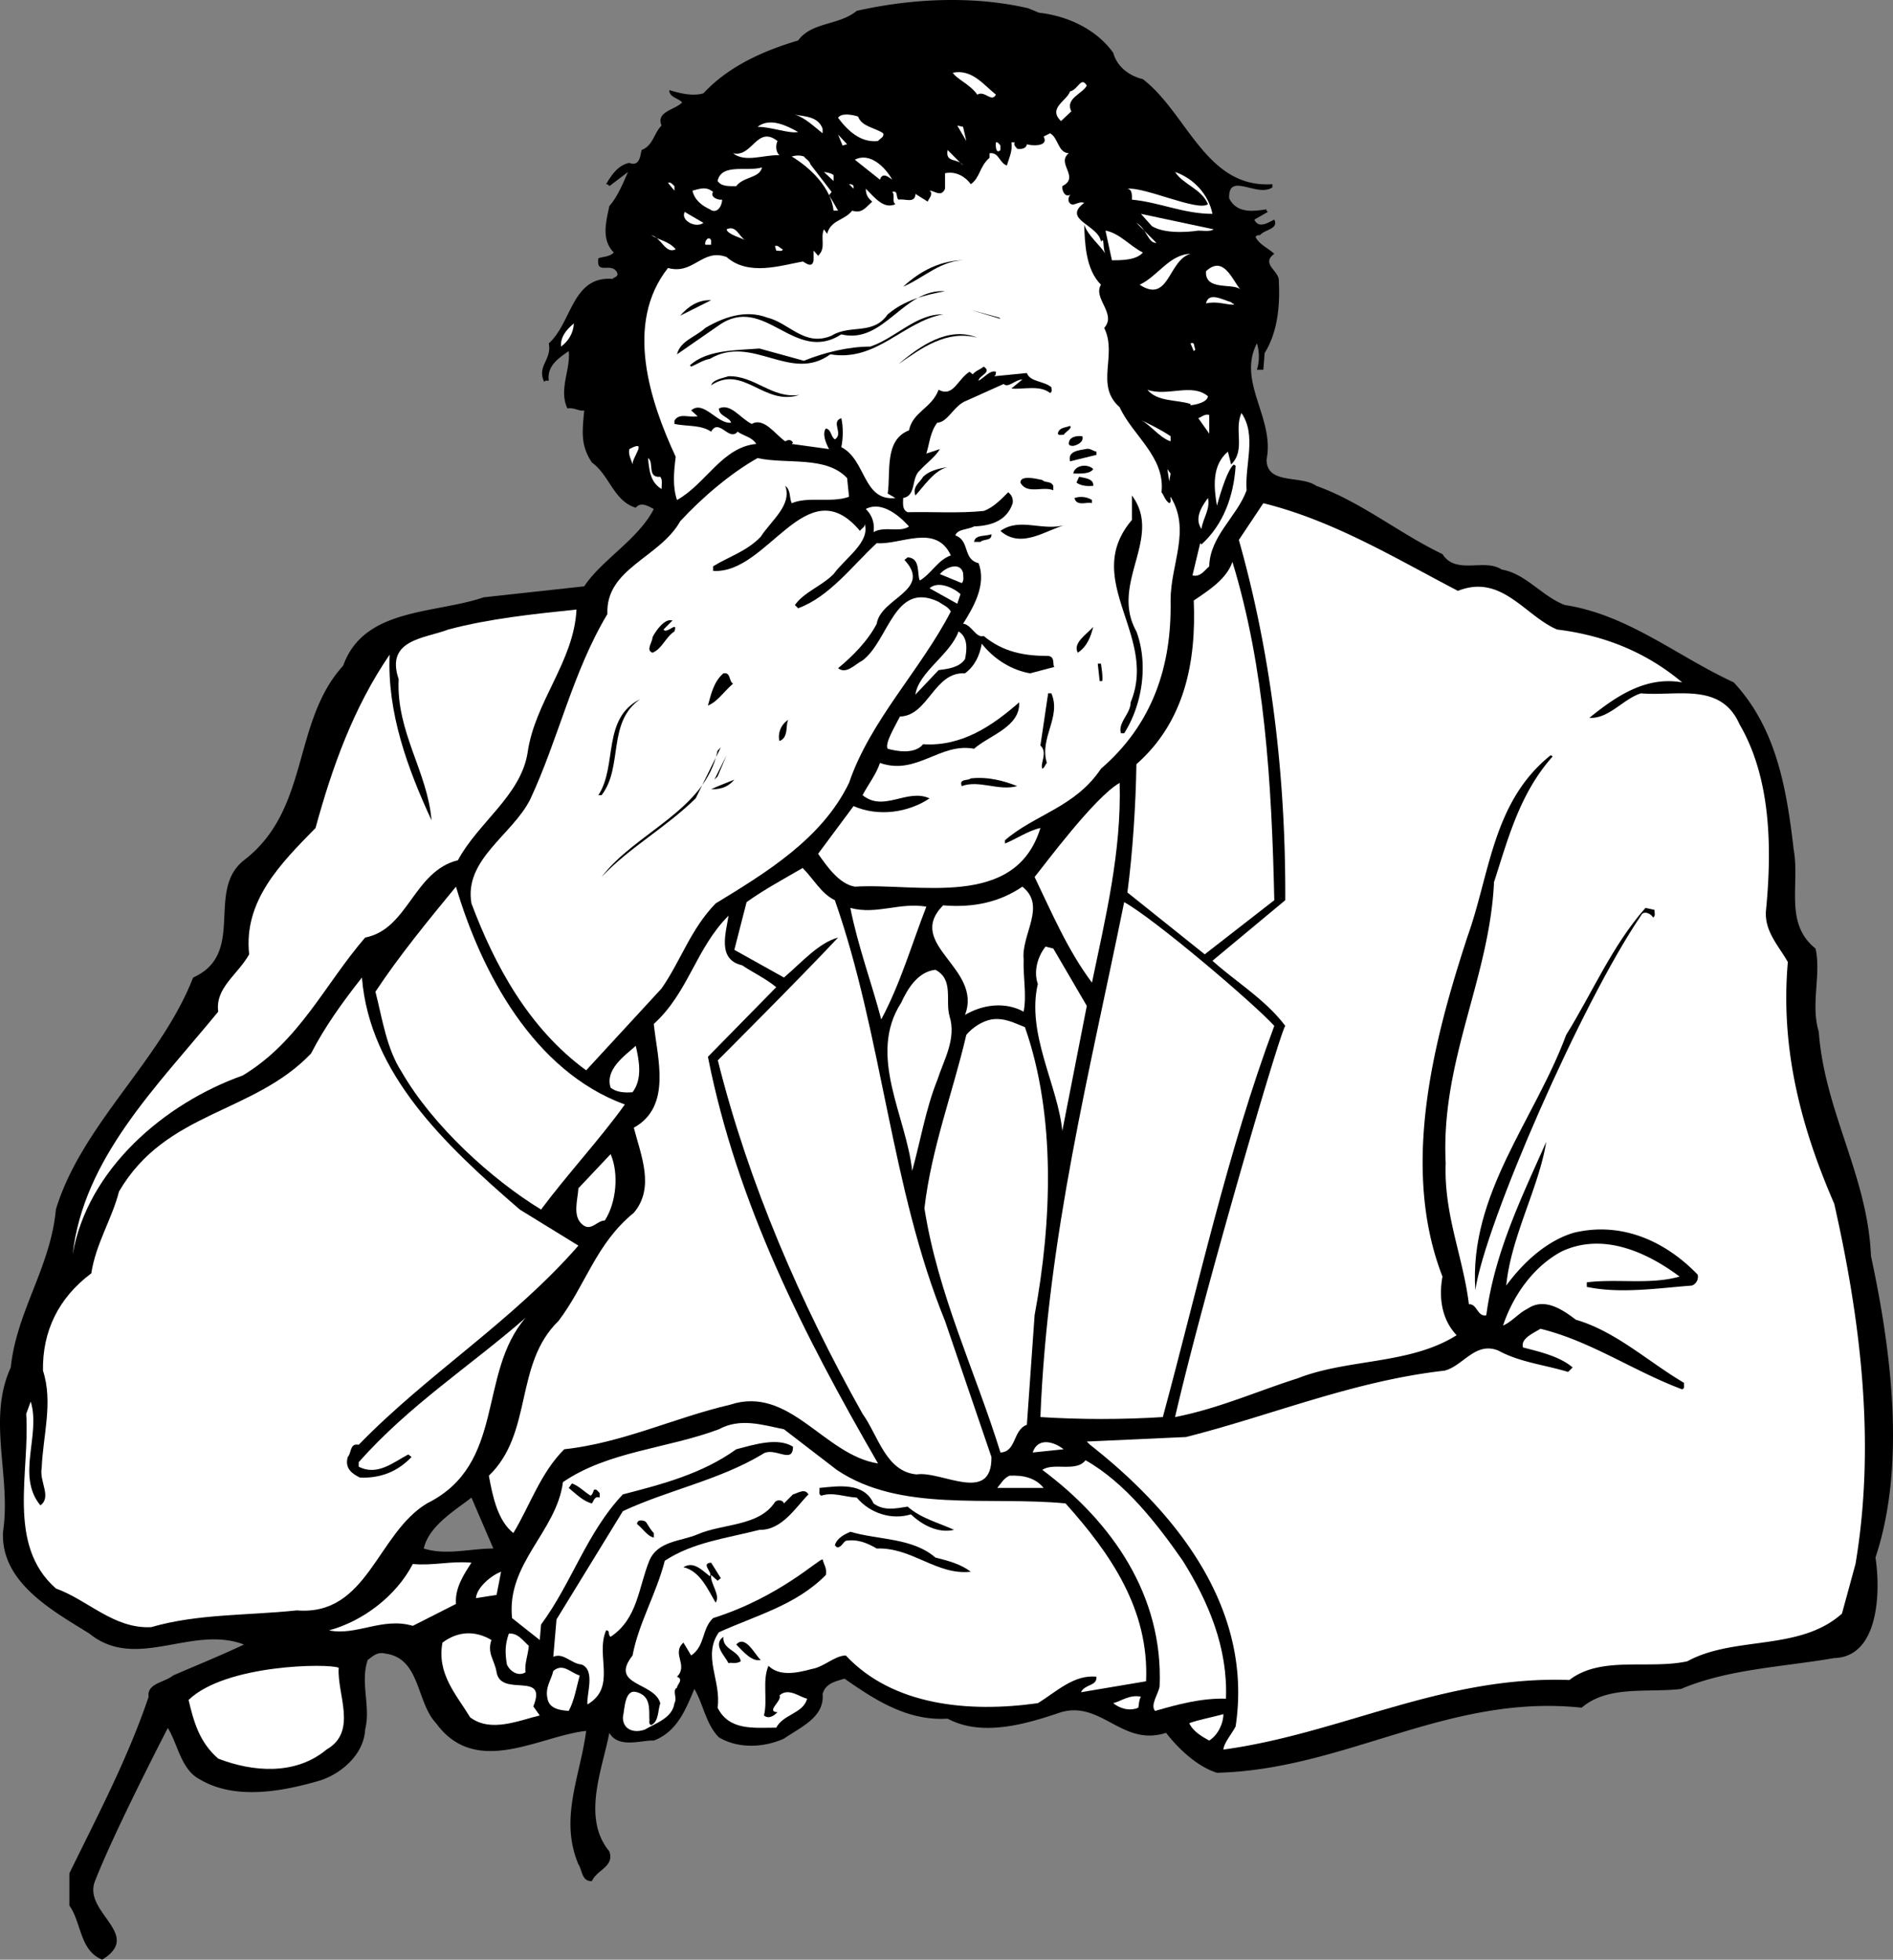 <svg xmlns="http://www.w3.org/2000/svg" width="293.79" height="304.082"><rect width="100%" height="100%" fill="#808080" stroke="none"/><path d="M65.767 240.282c3.5 1.101 7.203 0 10.8 0l-3.398-7.899c-2.7 2.098-6.601 4.399-7.402 7.899l-27.899 14.902c-8.101-3.102-16.699 4.2-24-1.703-5.601-3.5-13.8-7.899-13.398-15.797 1.297-8.602-2.5-17.402 1.2-25.5.898-8.703 6.198-15.602 7-24.5 4-13.203 16.3-23.102 21.3-36 8.297-3.703 1.898-13.5 7.898-18.203 10.301-7.899 7.399-21.399 15.399-30.2 3.203-9 14.203-8 21.8-10.597L90.67 90.98c2.7-4.098 8.399-7.297 10.8-12-.8-.399-2-1.2-2.8-.2-3.402-1-4.101-5.097-6.8-7-1.801-2.699-1.5-4.8-1.2-8.097-.7.2-1.601-.5-2.601-.3-1.399-2.903.5-6 .199-8.903-1.598 1.101-3.399 2.3-3.098 4.601-.2 0-.601-.101-.7.2-1.202-2.5 1.2-3.399.7-6 3.598-3.2 3.598-10.5 9.899-10 .199-.301 1-.301.699-1-.899-1.7-3.297.5-2.899-2.2.801-.3 1.7-.199 2.399-.898-2-2-1.2-4.8-.7-7.203 1.403-1.598 2.301-4 2.903-5.297l-2.902 2.2a.55.55 0 0 0-.5-.302c.8-1.398 1.902-3 3.601-3.3 1.598.601 1.7-1.098 1.899-2 1.8-.7 1.902-2.598 3.101-3.801-.902-2.2 2.098-2.399 3.2-3.598-.7-.7-2-.8-2-1.902 1.699.5 3.6 1 5.3.5 3.899-4.2 9.3-6.598 14.7-8.2 2.1-2.898 6.3-2.3 9.1-4.597 8.4-1.902 18-2.402 26.599-.402l1.699.699c4.5.5 8.902 2.601 11.5 6.203.601 2.2 2.5 3.598 4.601 4.098 6.899 5.3 9.801 17 20.102 16.3v.5c-2.402 1.602-6.902-2.5-6.703 1.7 1.203 2.402 3.8 2 5.8 1.699-.097.203.102.3.2.402l-2.098 1.2c.7 1.5 2.2.398 3.098 0 .703 1.5-1.5 1.5-2.2 2.398-.199 0-.597 0-.699.3.5 1.102 1.899 1.7 2.899 2.602-2.2 1.598.902 2.7.703 4.3.2 3.798-.203 7.9-2.203 11.099l-.2 2.601h-1c.403-1.2.403-2.902 0-4.101-3.097 6 2.801 11.601 1.5 18 0 4 5.301 2.402 7.7 4.101 7 2.5 12.902 7.399 19.601 10.598 2.102 3.3 6.5.601 9.2 2.402 3.699.598 6.3 4.2 9.8 5.5 9.801 1.5 17.5 8 26.2 12 6.601 7.098 8.199 16.399 9.3 25.899 1 5.5-1.5 11.5 3.399 15.402.902 4-.797 8.7.5 12.898.902 12.399 7.601 22.399 8.101 34.801 3.102 14.399 5.5 32.399.7 46.8.8 5.099.605 15.415-6.399 15.599-8.101 1.402-16.5 1.699-23.8 4.8-5.301.602-11.301-.601-15.4 2.899-20.8-2.2-36.6 9.601-56.6 10.101-2.9-.898-5.801-3.5-7.9-6.199-6.8 2.2-10-5-16.3-3.2-5.3 1.798-12.2 3.9-17.601 1-6.301.4-11.399-3-16-6.202-1.301.402-3 .703-3.399 2.402.3 3.598-3.402 5.098-6 6.899-3.101 1.402-7.101 1.601-10.101-.2-2-2-2.399-5.101-3.801-7.5-1.297 3-2.598 6.602-6.297 8-1.8-.101-5.5 1.301-6.902-1.199-1.098 5.7-4.301 13.2 0 18.399.8 2.402-1.899 2.8-2.7 4.601-1.601.098-1.5-1.7-2.101-2.601-3-7.098.3-13.7 1.203-20.7-7.3.801-17.102 7.301-23.3-1.199-3.102-3.3-2.403-10.101-7.903-10.8-1.2-.301-1.899.398-2.7 1-1.199 3.5.5 7.199-.398 10.8-.2 3.8-3.601 6.8-7 7.899-5.8 1.699-13.2 3.101-18.7-.2-2.901-1.5-3.429-5.64-4.929-7.941 0 0-8.37 16.14-11.37 23.941-1.602 4.801 7.5 8.102 1.198 12-3.5-1.398-3.199-5.699-5.101-8.398v-5c4.402-9 9.101-17.902 12.3-27.402-.3-2.098 2.5-2.2 3.801-3.301 3.7-1.598 7.399-3.098 11-4.797l27.899-14.902"/><path fill="#fff" d="M154.568 14.684c-.7 1.297-1.7-.703-2.899 0-1.101-1.602-3.2-2.402-3.8-3.402 3-.598 4.8 1.902 6.699 3.402m11.699 2.598-1.598 1.5c-2.11-2.004.91-3.13 1.399-4.598 1.3-.3 1.699-2.402 2.601-.902-.7 1.3-3.402 2-2.402 4m-38.597 3.402c-1.403-1.102-2.7-2.402-4.302-2.902 1.301.3 3.602.199 4.301 2.199v.703m9.399 0c.199.598-.5.797-.801 1.2-2.7.3-4.7-1.602-6.2-3.602.5-.801 2.2-.5 3.102-.2.598 1.602 2.598 1.7 3.899 2.602m-13.2-.204c-1.398.302-4.101-.796-6.3-.796 1.902-1.5 4.5-.203 6.3.797m26.102 1.402-1.402-2.402.902.203zm15.898 1.899c-2 1.601 1.801 3.699-1 5.101-.101.7.5 2 1.399 1.2-.399.3-.5.699-.399 1.199.602 1.101 1.399-.2 2.399.199-3.5 2.601 2.203 3.402 2.601 6l.2-.2c.3-.097.101 1.5.5 2.102-.899-1.402-2.7-2.8-3.301-4.5.101 2.8.203 6.899 2.601 9.3-1.3 2.099 2.5 4.5.5 6.7 2.102 4.2-1.5 8.899 2.399 12.3 2 4.4 7.101 7.7 6.5 13.2.402.5.5 1.2 1.203 1.7.398-.2.098-.7.2-1 3.198 5.199 0 10.398 0 16.1.198 10.2-2.802 19.2-10.802 26.099-4 6-10.3 7.101-14.898 11.101v.5c1.598-.601 3.598-2 5.5-2.402-3.902 12.703-19 8.5-28.8 9.101-2.403-.398-4.302-3.101-5.7-5.101l5.5-7.399c3.898 1.7 8.5 1 11.797-1.199-3.5-1.601-7.098 2.2-10.399-.5.899-1.7 2.102-3.2 2.7-5 5.699 2 9.3-3.2 14.601-2.2 2.399-2.1 7.2-3.401 7-7.202-4.101 3.601-8.902 6.902-14.902 6.5-1.297 1.601-4.098 1.101-5.5.703-.5-.8 1.101-3.402 1.902-5 4.399-.102 5.3-7 10.098-6.703 1.601-1.2 2.3-2.899 2.601-4.598 1.899 2.399 4.602 4.098 7.5 4.598l3.801-1c-.402-.098.2-1.598-1-1.7-3.7 0-7-.597-10-3.097-1.2.398-1.902-1.8-3.2-1.902 1.5-2.399 3.7-6 2.4-9.399-2.5-.601-1.301-3.5-3.602-4.3.3-1 2-.9 2.902-1.4 2.7-.1 5.098-.901 6-3.6.098-.801-.2-1.301-.7-1.7-.901.899-2.3 2.399-3.8 2.899-3.8.402-8.2.101-11.8.199-.9-.399-.7-1.399-.7-2.2 2.098-.398 1.2-3.097 2.598-4.3 1-1.098 2.402-2.098 3.101-3.297l-2.101.7c.5-1.602.601-3.403 1.703-4.802 1.598 0 2.598-2.699 4.5-3.398l5.797-2.602c.703.7 1.8-.699 2.902-.699l-1.7 1.399c1.7.199 4.4-.598 6 .699.4-.2.2-.598.2-.899-1.2-1-3.3-.8-3.8-2.199l-5.102.5c.3-.101.3-.5.3-.7-.898-.3-1.8.9-2.699 1.4 0-.801 2.2-1.301.801-2.2-.601.5-1.2.598-1.7 1.2l-.5-.4c-1.901 1.2-2.5 4-4.8 2.798-1.101 2.902-4 3.402-4.601 6.3-3.899 1.5-2.801 6.602-3.301 9.801l1.203.7c-5.102.5-4.5-5.899-8.402-7.899.3-1.402.3-3.2 0-4.5-1.7.598.402 2.399-1 3.3-.7-.5-.5-1.5-1.399-1.702-.601.8 0 2.3.5 3.203l-5.8-.8.199-.2c-.301-.5-.7-.5-1.2-.203-1.5-1-3.3-3.797-5.199-2.7-1.7-.8-3.3-3.3-5.101-2.398 0 1.2 1.601 1.3 1.902 2.2-2.102.3-4.3-3.602-6.203-1.9l1 .9c-1.2.3-2.899-.602-3.598.699v.5c1.899.402 4.098.101 5.7 1.199 1.199-2.2 2.8 1.601 4.1 0 1 .703 2.2.8 2.9 1.902-5.301.5-7.801 6.2-12.301 8.7-.7-2.102-.5-4.301-.2-6.7-4-8.601-8-20.7-1.199-29.3 4 1.1 5.3-3.102 9.098-1.7 3.402 3 8.402 1.3 11.8.7.102-.102 1.5 1.3 1.7-.2v-1.5l.703.8c1.297-1.202.297-2.702.898-4.1l.5.699c.602-2.2 2.602-2 3.899-3.598 1.5.5 2.101-.5 3.101-1.402-.601-.5-1-1-1-2 1.5 1.5 2.801 3.199 4.602 2.402-.602-.402 0-1.402-.5-1.902 1-.301.5.902 1 1.199.898-.2 2.398.601 2.598-.7v-.199l1.902 1.2c.2-.5.7-.899.5-1.5l-.203-.2c.8 0 1.8 1.102 2.402-.3v-2.399c1.8-.402 3.3.7 4 1.7 1.5-1.102 1.3-2.7 2.899-4.102v-.7c1.5-.199 1.5 1.5 2.699 1.903.3-1.102.902-2.203.703-3.602h.5c-.203.5.2.7.398 1 .602.102 1.399 0 1.5-.699.5.2 3.5.5 2.602-1.2l1-.5c1.297.7 1.2 3 2.898 3.099m-35.101-1.2-.7-1.699 1.403 1.5zm-10.097-.699c-.302.598-.302 1.7.3 2.2-2.402-.102-5.3 1.199-7.203-.301 3 .699 3.703-4.399 6.902-1.899"/><path fill="#fff" d="M155.267 22.582v.7c-.598.601-.797-.301-.7-1.2.301-.101.5.301.7.5m-5.797 3.102c-.703-1.203-2.8-.3-2.402-2.402l2.402 2.402m-20.402 4.098-.399.5s1.3 2.199 1.399 2.402h-.7c-.398-3.5-3.5-6.602-6.5-8.402.7-.2 1.301-.2 1.899 0 .3.402.902.699 1 1.199l3.3 4.3m9.403-1.898c-.203-.101-1.5-1.402-1.902 0l-3.899-3.101c2.3-1.2 4.7 1.101 5.8 3.101m-20.202-1.903c-.399 1.704-2.899 1.403-4 2.903-1.098 0-2.297.098-2.899-.8.602-2.801 4.602-1.4 6.899-2.102m11.101 1.203v.898l-1.5-1.398c.602.098 1.2.2 1.5.5m58.802 6c-4.5 0-8.2-1.8-12.5-2.203 0-.598.097-1.598-.7-1.7 2.7-.3 11 3.602 12.5 2.403-1-2.402-3.8-3-5.102-5 2.899 1 5.2 3.5 5.801 6.5m-83.499-4.301v.7l-1-1.2c.398-.2.698.2 1 .5m27.8 0v.399l-.703-.7c.203 0 .601 0 .703.301m-20.402 2.097c0 1-.801 2.302-1.899 1.5-1.3-.597-2.402-1.5-2.7-2.898 1.2-.3 2.099-.699 3.2.2-.5.699.598 1.3 1.399 1.199m-2.898 3.601c-1.2.899-3.602-.398-2.903-1.699l2.902 1.7m79.199.999c-.601.399-1.601.2-2.398.2 0 0-4.8.8-7.203-.7l-1.7-1.898 11.301 2.398m-8.898 2.102c-1.3.098-1.5-2.203-3.102-3.102l3.102 3.102m-63.8-.402c-.403-.301-2.802-.899-2.903-1.7 1.5-.699 1.902 1.102 2.902 1.7m61.699 1.902c-1 1.2-3.3 1.2-4.8 1.2l-1-4.602c2.199.402 3.8 2.402 5.8 3.402m-72.5-.5c-1.601.797-2.199-1.8-3.8-2.203 1.199.8 2.699.902 3.8 2.203m5.5-1.402v.699h-.898c-.203-.5.5-1.5.898-.7m11.102 1.403c0 .398-.703.2-1 .2l-.203-.7c.5-.203.703.297 1.203.5m63.297.699c-3.5 1-3.297 7.8-7.899 4.8 2.801-1.3 4.602-4.702 7.899-4.8"/><path d="M149.97 40.383c-3.902-.101-6.5 2.7-9.8 4.098 2.597-2.399 5.898-4.2 9.8-4.098"/><path fill="#fff" d="M192.47 44.883c-1.203-1-5.5.3-5.3-2.8 2.698-2.5 4 1.199 5.3 2.8"/><path d="M146.67 45.184c-6.5-.402-9.5 8.297-16.102 6.7-7.301 4.698-11.899-6.403-19-1.403l-6.5 4.5c.5-2.098 2.902-2.7 4.402-4.098 2.7-1.601 6.2-2.902 9.598-1.601 3.402.8 5.8 4.601 10 2.8 2.902-1.8 6.402 0 8.699-3.3 2.601-2.2 5.703-3 8.902-3.598"/><path fill="#fff" d="M191.47 47.082v.2c-1.3 0-2.602-.598-4.3-.2.398-1.898 2.698-.5 3.898-.199.101.098.199.3.402.2"/><path d="M105.568 48.98c1.199-1.398 2.8-2.5 4.8-2.398l-4.8 2.399m49.699.499-4.598-1.398 4.399 1.2zm-8.899-.698c-6.199 1.101-10.3 7.402-17.5 6.199-6.199 4.5-12.101-3.2-18.699.703-1.101.2-1.902.797-2.902 1.2l-.2-.2c2.7-2.402 6.903-2.3 10.801-2.602l6.899 1.899c3.203-1.297 6.902-2.2 10.3-2.2 3.903-1.3 7.102-5.097 11.301-5"/><path fill="#fff" d="M87.068 53.782c-.098-1.5.8-2.598 2-3.598-.098 1.5-.801 2.7-2 3.598"/><path d="M151.67 52.383c-4.802-1.2-8.602 1.598-12.2 4.098 3.297-2.797 7.7-5.899 12.2-4.098"/><path fill="#fff" d="M185.47 54.082c.098.2-.102.301-.203.399l-.5-1.2c.703-.3.5.5.703.801"/><path d="M124.068 61.282c-5.5 1.8-8.7-4.801-13.7-1.5.301-.899 1.801-1.098 2.7-1.399 4.101-.101 6.699 3.5 11 2.899"/><path fill="#fff" d="M187.47 61.48c-.102.903-1.703 1.302-2.703 1.403v-.2c-2.2-.702-5.098-.3-6.7-2.202 3.102 1.101 6.903-1.098 9.403 1m6 14.601c-1.5 4.102-5.703 7.102-5.8 11.801-.802.7-1.403 1.7-2.602 1.399l1.199-5 .203.199c3.398-3.098 5-7.5 5.297-12.2l-.297-.199c-1.203 1-2.602 6.399-2.602 6.399-.5-2.899-.8-6.297 1.7-8.399l.5 2c2.3-2.3.402-5.3 1.601-8 2.399 3.5.5 8 .8 12m-5.799-8.8-1.7-2.399c.598-.2 1-.7 1.7-.5v2.899m-6 .402v.797c-1.802-.598-3.2-2.7-4.802-3.399 1.7.801 3.301 1.602 4.801 2.602"/><path d="M166.068 66.082c.402.399-.7.899-1 1.399-.301-.098-.7.203-.899-.2.2-1 1.2-.898 1.899-1.199m1.902 1.602c.297.898-.8 1.398-1.402 1.5-.301 0-.598 0-.7-.3 0-1.102 1.2-1.302 2.102-1.2"/><path fill="#fff" d="M98.17 72.082c-.2-.8-.7-1.5-.5-2.398 3-1.602.398 1.297.5 2.398"/><path d="M170.17 70.082v.5l-4.102 1c-.399-1.601 1.402-1.699 2.402-1.898.7-.203 1.098.297 1.7.398"/><path fill="#fff" d="M102.47 73.98c.398.5.2 1.204.2 1.903-1.802-1.101-1.903-3-2.102-4.8 1 .6-.2 3.1 1.902 2.898m29 .203.297 2.898c-2.7 1-6.297-.101-8.899 1-.398-.898-.101-2-1-2.699 1.102 3-2.199 5.399-3.8 7.899-2.2 2.3-5 3.101-7.399 4.601v.7c8.5.6 14.5-16.102 22.8-6.2.2-.402.9-.601.7-1.2 1 2.9-3 5.4-4.8 7.9-1.9 1.898-4.602 2.8-6 4.8l.5.5c4.898-1.8 8.398-6.601 12.199-10.101 3.699.3 9.199-3.098 11.5 1.902-2 .7-2.899 2.7-4.801 3.898-.5-.8.203-3.5-1.899-3.601l-.5.402c4.399 4.7-3.699 5.899-4.3 9.899-1.399 2.699-3.801 5.101-6 6.902 1.3 1 2.601-.602 3.8-1.203 4.102-3.098 4.899-12.399 11.801-9.098.7.5 1.399.7 1.899 1.5-4.7 9.098-12.5 16.899-15.801 26.598-4.2 8.703-13 14-20.7 18.703-3.898 4-5.398 8.898-8.398 13.2l-11.7 12.698c-8.901-6.5-14.202-16.3-17.8-25.898-1.2-6.8 6.3-10.602 9.098-16.102 4.402-9.398 6.601-19.8 12-28.8-.297-7.098 8.101-8.7 11.3-14.399 3.403-3.7 7.903-7.5 12-9.8 4.602 1 10.602-.4 13.903 3.1"/><path d="M169.67 72.782c-.5.8-2 .699-3.102.699.199-1.297 2.199-1.598 3.101-.7m-22.601-.301c-2.098.5-3.7 3-5 4.403-.5-1.402.699-2 1.199-2.902.902-.899 2.402-1.297 3.8-1.5"/><path fill="#fff" d="m181.47 74.684-.3-1.902.5.699zm0 0"/><path d="M169.67 75.383c-1 .098-1.903 0-2.602-.5l.402-.902c.898.203 2.297.3 2.2 1.402m-6.2 0v.7c-1.602-.7-4.102.699-5.102-1.2 0-1.2 2.399-.601 3.399-.402.5.5 1.3.101 1.703.902m12.898 22.597c1.899 5.102.899 11.403-1.898 15.802h-.5c-.5-1.7 1.5-3 1.5-4.801 4.324-10.36-7.734-18.977.2-28.297v-3.8c4.898 6.597-3.5 13.597.698 21.097m-6.898-20.399v.5c-.602-.3-2.402.602-2.703-.8a3.205 3.205 0 0 1 2.703.3"/><path fill="#fff" d="M186.47 82.082c-1.102-1.601-.102-3.3 1-4.8.398 1.699-.8 3.199-1 4.8m39.797 9.602c6.8-2.703 10.402 3.898 15.402 6 7.3.898 13.8 3.5 19.399 8.2-5.7-1-10.301 2.198-14.399 5.5 3 .198 5.2-2.903 8-3.802 5.5.5 12.399-1.8 15.3 4.801 4.798 8.2 5.099 18.899 4.099 29-.2 3.2 2 5.399 3.402 7.899-1.203 13.699 2.2 26 7.2 37.5 4 17.699 6.5 36.902 3.3 55.902l-2.102 7.7c-6.601 5.898-16.699 3.398-24 7.398-6 1.3-13.398-.899-18.3 2.902-19.7-.703-35.399 8.297-53.7 10.797.102-1.098 1.301-2.399 1.899-3.598 2.703-17.902-8.7-32.8-22.598-43.7l-.5-.5 15.399-.702c13.363-3.387 25.98-8.696 40.101-10.297 2.899-.703 4.8-4.602 8.399-3.102 3.3 1.801 7.199 2.2 10.8 3.301l.7-.7c-2-1.702-5-2.401-7.7-3.1-.398-1.4 1.602-2.2 2.7-2.9 7.8 1.9 14.5 6.599 22 9.4.5-.2.199-.7.3-1-5.601-3.301-10.601-8-16.8-9.801-2.098-1.598-4.899-3.5-7.5-1.7-1.301.602-2.399 2-3.801 2.602 1.5-4.5 4.601-9.102 9.101-11.5 6.399-3 13.2.098 18.301 3.898-4.5 1.301-9.8.301-14.402.899v.703c5.203 1.098 11 .2 16.3-.203a1.43 1.43 0 0 0 .903-1.7c-4.902-5.097-11.703-8.3-19.203-6.5-4.098 1.2-7.797 4.5-10.5 8.2.703-7.5 5.101-15.297 6.203-22.297-3.8 8.598-8 17.098-9.3 26.898-1.403.301-1.403-1.8-2.7-1.699-.902-7.402-3.902-13.902-3.602-21.902-.8-15.899 6.801-28.598 7.5-43.598 2.2-6.8 4-13.8 9.102-19.5l-.3-.2c-9 7.2-9.403 18.298-12.903 28.099-5.2 15.902-10.5 35.8-3.899 52.8-.601 3.301-.101 6.7 2.2 9.102-7.301 4.598-16.801 3.598-24.7 6.7-6.3 2-12.3 4.698-19 6 4.301-18.7 16.2-59.5 17.102-60.7-3.102-4.102-7.5-6.703-11.3-10.102l11.3-9.398c.098-19.602-2.3-38.602-7.203-55.902l3.8-5.7c10.903 2.7 20.403 8.5 30.2 13.602m-85.199-10c-1.301 1-3.899-.102-5.5.898.199-1.398-.2-2.601-1.2-3.601 2.301-1.2 4.899.703 6.7 2.703"/><path d="M165.568 81.383c-3.2.8-7 3.899-10.301 1 3.101-2.2 6.601.2 10.3-1m-11.699 1.5c.102 1.098-1.199.7-1.699 1.2h-1c.2-1.2 1.8-.801 2.7-1.2"/><path fill="#fff" d="m197.767 139.684-10.797 8.398-12-9.601c.797-6 1.297-13.399 1.398-19.899 7.5-6.601 9.301-15.898 8.899-25.398 2.203-1.5 5.101-3.3 6-6 5 16.297 6.101 34.297 6.5 52.5M149.47 88.883c0 .5.2 1.2-.203 1.598l-3.399-1.399c.801-1 3.102-2 3.602-.199m-.402 3.301-.5 1.5-4.301-2.402c1.3-1.2 3.703-.098 4.8.902M89.47 94.582c-.402 8.102-6.5 14.301-7.602 22.301-1.101 6.598-7.699 10.8-10.8 16.598-6.899 1.703-7.7 10.703-14.399 12-6.3 7.3-10.2 16.101-19 21.402-12.101 4.3-24.101 14.5-26.402 27.8 1.703-15 13-26 22.601-37.702-.5-3.7 3-5.7 4.801-8.899-.902-8.3 4.899-14.101 10.3-19.601 2.599-9.5 5.9-18.7 11.5-26.899-.401 9 2.798 17.7 6.5 25.7-.6-7.5-5.5-13.7-5.1-21.899-2.102-6.2 4.1-6.3 7.699-7.7 6.402-1.702 13.199-2.401 19.902-3.1"/><path d="M102.97 97.684c.5.797 2.297-1.5 1.7.297-1.403.902-1.903 2.703-3.403 3.3-1.098-.398 0-1.597 0-2.398.5-1 1.902-3 3.101-2.601l-1.398 1.402m64.297 3.598c-.797-1.5 1.3-2.801 2.402-4-.402 1.5-.902 3-2.402 4"/><path fill="#fff" d="M149.767 102.282c-.899 1.3-2.598 1.5-4.098 1.699l-3.601 3.8c.5-3.5 5.402-6.199 6.699-9.8 1.5.902 1.3 2.902 1 4.3"/><path d="M170.868 102.98c.102.903.301 1.704.2 2.704h-.399l-.3-2.703h.5m-57.102 3.101c-1.5 1.301-2.399 2.801-3.899 3.399.5-1.797.899-3.7 2.399-5 1.203-.2.8 1.203 1.5 1.601m49.403 1.5c1.597 3.7-1.903 6.899-.7 10.801-.3.3-.3.7-.703.899-.399-.801.902-2.5-.297-3.598l1.2-8.102h.5m-63.802.898c-5.199 3.602-2.601 10.5-6 14.903h-.5c3-4.601.5-11.902 6.5-14.902m21.602 6.499c-.3-1.097.2-2.597 1.398-3.296-.5.598.102 2.797-1.398 3.297m-13 8.902c-4.703 4.598-10.402 7.7-14.602 12.2 5.2-6.9 16.102-10.301 18-19.602l.5-.5-3.898 7.902m2.898-2.903 1.899-3.796-1.399 3.297zm47 1c-2.898.802-5.898-1-8.601 0-.5-1.198 1-.796 1.402-1.198 2.7-.301 5.2.402 7.2 1.199m-43.899-1.001c-.8.903-1.668 1.5-3.602 1.5 1-.5 2.399-1 3.602-1.5"/><path fill="#fff" d="M173.767 121.48c.3 10.704-2.2 20.903-4.297 31-3.8-5.097-6.203-10.796-8.902-16.398 1.402-1.699 9.3-12.398 13.199-14.601m-44.199 18.203c7.402 21.098 8.699 44.7 17.101 65.297l7.2 21.101c.1 7.399-7.801 2.102-11.602 2.7-4.797-.399-6-6.098-8.399-9.399-9.601-17.101-17.664-35.652-22.464-54.851 0 0 12.863-12.848 18.664-19.051-3 .8-5.7 3.902-8.399 6.203l-7.7-4.3 1.9-7.403c2.8-2 5.8-3.598 8.699-5.297 1.699 1.7 2.902 4 5 5m-58.801-2.102c3.902 13.2 12 28.602 26.203 33.801-3.703 5.2-8.902 10.8-13 16.3-7.703-4.702-16.8-13-21.602-21.3-2.398-3.7-3-8.2-4.101-12.5 3.703-5.601 8.3-11.2 12.5-16.3m88.101 11.3c-.101 2.7.5 5.5 0 8.098-2.898-1.598-6.398-1.098-9.101.5 2.8-7.297-9.399-10.899-3.399-17 4.7.402 8.801-.5 12.301-2.899 3.8 3-.2 7.399.2 11.301m38.898 10.301c-7.297 19.598-11.797 40.398-17.297 60.7-6.203.398-12.8.398-19 0 1.098-28 7.7-53.7 13-79.903 4.7 2.601 20 15.601 23.297 19.203m-54-18.5c-2.297 5.898-4 11.898-7 17.5-1.5-5.703-3.598-11.3-4.797-17.3 4.098 1.097 7.598-.903 11.797-.2"/><path d="M256.767 141.184c0 .398.203.898-.2 1.2-.3-.602-1.5-1.2-1.898-.302-9.281 13.645-24.2 47.899-25.7 58.102-1-14.902 9.2-26.402 14.099-39.602 4.101-6.601 7.101-13.8 12.3-19.699l1.399.3"/><path fill="#fff" d="M115.17 149.782c1.8 1.199 3.597 2 5.3 3.402l-10.602 10.797c4.5 22.8 14.899 43.203 26.399 63.101-8.399-1.3-13.7-12.199-23-9.101-8.598 2-16.598 5.902-25.7 6.902-3.699 3.7-5.3 8.7-7.898 13-2.402-1.902-3.2-5.601-3.8-8.902 6.898-6.598 3.898-17.297 10.8-24 4.2-5.5 5.8-12 11.7-16.797 3.3-3.902 1.1-8.902 0-13.203 6-3.297 3.6-11 3.1-16.098 5.4-4.902 6.5-11.7 11.599-16.8-.399 2.699-1.801 6.8 2.101 7.699m53.501 6.3-3.802 19.399c-.699-7.098-5.601-15.098-3.8-22.797-.7-2 0-4.3 1.199-5.8l1.203.3 5.2 8.898m-21.302 1.602c1.102 3.5-.898 6.797-1.898 9.898-1.8 4.5-2.602 9.399-3.902 14.102-.899-8.5-7-17.902-1.7-26.102 1-2.199 2.602-4.8 5.301-5.101 2.899 1.5 1.5 4.8 2.2 7.203"/><path fill="#fff" d="m80.67 187.684 9.097 5.598c-10.297 11.8-23.297 19.8-34.098 30.902-1.402-.3-1.101 1.297-1.7 1.898-.5 1.801.7 2.602 1.9 3.2 3.199.101 5.8-.899 8-3.2l-.5-.398c-2.301 1.2-4.801 3.398-7.7 1.898v-.699c7.899-8.902 17.3-14.902 25.899-22.402-7.5 8.703-3 22.703-15.301 28.8-7.797 4.7-9.2 17.5-20.2 16.602-7.5.8-15.398.5-22.597 2.598-5.8.3-9.8-4.2-14.8-6-7.7-6.797-4-18-4.602-27.098l.699-1.902c1.601 5.203-2.297 11.5 1.5 16.101 1.8-1.3-.2-3.699.203-5.8.2-5 1.797-10.2.2-15.098-.102-6.102 2.398-11.3 7.5-15.102.698-4.601 3.198-8.398 4.3-12.699 7.297-12.5 20.797-12 29.797-21.402 2.101-4.098 4.902-8 7.902-11.797 1.2 14.898 12.8 25.898 24.5 36m78.399-28.301c4.8 13.7 4.199 30.2 1.5 44.7l-1.2 17c-2.199.8-1.601 4.199-4.101 4.3-3.899-12.601-9.7-24.5-11.797-37.902 1.098-9.399 4.398-17.899 6.5-26.899.898-1.101 2.398-2.101 3.898-2.398 2.102-.3 3.602.598 5.2 1.2M98.17 169.48c-1.302.102-2.5 0-3.403-.698-.899-2.801 2.101-4.899 3.902-6.5.5 2.199 1.098 5.101-.5 7.199m-4.301 19.902c-1.199 0-2.101 1.7-3.398.7-1.703-1.301-.8-3.9-.703-5.7l5-5.3c1.3 3 .902 7.5-.899 10.3m36 38.699c9.871 6.649 23.493 4.051 35.5 5.2 7 7.8 13 16.5 12.5 27.601l-10.101 1.7c.601-1.301 2.5-.9 2.402-2.4-3.5-.401-6.3 2.4-9.101 4.099-10.7 1.5-22.5.402-29.801-7.399-1.7 0-3.399 1.8-5.297 2.098-2.203.601-5 1.203-6.703-.5-1 2.3-.098 5.3-.7 7.703.7.598 1.5.098 2.102-.5-1.902-.102.8-1.8.3-2.602 1.4-1.3 3.2.301 4.298.5-.598 2.301-3.7 2.399-4.797 4.5-3.5 0-7.3.5-9.102-3.101.602-4.2-2.398-8 .2-11.7 5.699-2.597 12-4.199 16.601-8.898.2-1-.3-1.601-.5-2.402-.5-.2-6.633 5.828-17 9.101-1.8 1.7-1.2 4.301-3.402 5.801l-1.2-2c-1.898 1.7.801 3.5-1 5.3 1.102.4 0 1.2 0 1.7-.8.399.102 1.598-.398 2.399-.3 2.3-2.902 3.101-4.601 4.101-1.7.598-3.399 0-3.399-1.902.3-1.5.3-4.5 2.2-3.899 2 .602 1.898 2.301 1.898 4.102.101.297-.2.797.3 1 1.2-.602 1-2.203 1.403-3.402-.902-3.301-8-2.7-4.3-7.399.898-4.902 3.698-9.601 5-14.7 4.398-2.901 9.698-3.5 14.698-4.8 3.5.098 5.7-3.601 7.602-5.5-.602-1-1.602-.2-2.402 0l-1.399 1.399c-.2-.598-1.101-.598-1.402-.2-2.5 3.801-8.098 3.301-12 5-2.598 1.102-6.2 1-7.5 4.102-1.7 4.2-1.797 9-6 11.797-.5-.297 0-1-.7-1-1.699 3.902 1.7 8.8-2.898 11.5-.2-1.5 1.3-5.297-.902-6.2-1.598-.097-2.797-1.898-4.399-1.199l.5-5.8L96.67 234.48c7.098-3.297 14.899-4.797 21.598-8.797 1.8-1.402 4.8 1.7 4.8-1.203-2.398-1.5-6.097-.297-8.8.402-5.297 3.8-11.399 5.399-17.598 7-5.601 5.899-7.902 13.7-12.7 20.2l-.202 2.398-4.297-3.399c-.902-8.5 6.898-13.398 7.898-21.101 7-4.797 16.2-5.2 24.2-8.2 3.3-1.8 6.699-.699 10.101 0l8.2 6.301m35.198-3.198-4.801.5c.8-2.402 3.3-1.7 4.8-.5"/><path fill="#fff" d="M183.568 242.184c4 6.398 7 13.5 6.699 21.398-3.899-.101-7.5.899-11 1.899-.797-.899.5-2.598.703-3.797.598-14-7.3-25.5-18.203-33.602 1.703-1.199 5.3.399 6.703-1.5 6.2 3.5 11.2 10 15.098 15.602m-21.598-11.301h-7.203c.601-.7 1-1.5 1.902-1.902 2.098-.098 4 .3 5.3 1.902"/><path d="M91.67 232.082c.3-.199.398-.601.5-.898.398-.203.597.2.898.5v.7c-.801-.302-.899.5-1.2.898-1.3-.301-2.398-1.399-3.601-2.399l.5-.7c1.101.4 1.902 1.298 2.902 1.9m43.899 1.199c1.601 1.199 3.402.8 5.3.5 2 1.8 4.801 2.5 7.2 3.601-2.5.598-5-.8-6.7-2.402-2.898.902-6.3-.098-8.398-2.598-1.902-.101-3.703-.902-5.5-.3-.5-.2-.203-.7-.3-1.2 3-.3 6.898-.902 8.398 2.399m-34.098 4.601v.7c-1-.2-1.703-1.4-2.602-2.102 0-.797 1.102-.598 1.399-.297.402.598.703 1.2 1.203 1.7m43.7 3.8c2 .5 3.898 1 5.5 2.2-5.302.597-9.102-3.802-14.602-3.602-1.399-.801-2.899-1.5-4.801-1.2-.5.301-.7 1.102-1.399 1l-.3-.3c.3-1.098 1.5-1.7 2.402-2.098 4.398 1.297 9.598.898 13.2 4"/><path fill="#fff" d="M73.17 242.48c-1.102 1.704-2.602 3.903-2.403 6.403l-6.7 3.399c-4.699-1.399-8.8 1.601-13 .699 5.2-1.399 10.403-5.297 13-10.297 3.2.297 5.903-.5 9.102-.203"/><path d="m111.868 244.883-.5.399-1-.899c-.199 1.3 1.5 3.098.7 4.3-1.2-2-2.399-4.901-5-5.5 1.601-1 2.902.5 4.101 1.4.5-.602-1.5-2 .2-2.102l1.5 2.402"/><path fill="#fff" d="m77.068 247.48-3.2.5c.102-1.597 2.301-3.5 3.899-4.097l-.7 3.598m-.8 6.999c-.7 2.102.5 3.102.8 5 .7 4 8-.296 5.7 5.302l1 1.402c-3.297.797-7.598 2.7-10.797.297-2.203-3.598-5.203-6.797-4.3-11.598 2.398-1.8 5.097-1.902 7.597-.402"/><path fill="#fff" d="M82.068 255.383c-.098 1.399-.7 2.8-.5 4.098-1.098.703-2.399-.098-2.899-1.2-.3-1.8-.3-3.097.3-4.8 1.4-.098 2.099 1 3.099 1.902"/><path d="M114.97 257.782c-.8.5-1.5.101-1.902.3-.598-1.199-2.5-2.898-.801-4.101-.2 2 2.402 2.101 2.703 3.8m3.098-.199c-1.399.301-2.7-1.3-3.801-2.398 1.402-1.602 2.902 1.598 3.8 2.398"/><path fill="#fff" d="M52.568 258.782c-.301 4.101 3 9.902-1.899 12.699-4.8 4-11.402 3.5-16.8 1.402-2.9-2.5-3.801-5.7-4.602-9.101 5.715-5.543 21.703-5.7 23.3-5m37.403 1.198c-.5 1.802-.8 3.802-1.703 5.5-1.297-.097-3-.296-3.297-1.898-.402-1.8.598-2.898.898-4.3 1.5-1.301 2.7.3 4.102.699m87.098 3.301c-.301.5-.301 1.101-.399 1.699-1.402.601-2.902.101-3.902-.7 1.203-.3 2.601-1.398 4.3-1m12.801 2.699c0 1.403-.8 3.204-2.199 4.102-1.101-.601-2.5-1.398-3.101-2.699 1.699-.601 3.5-.902 5.3-1.402"/></svg>
